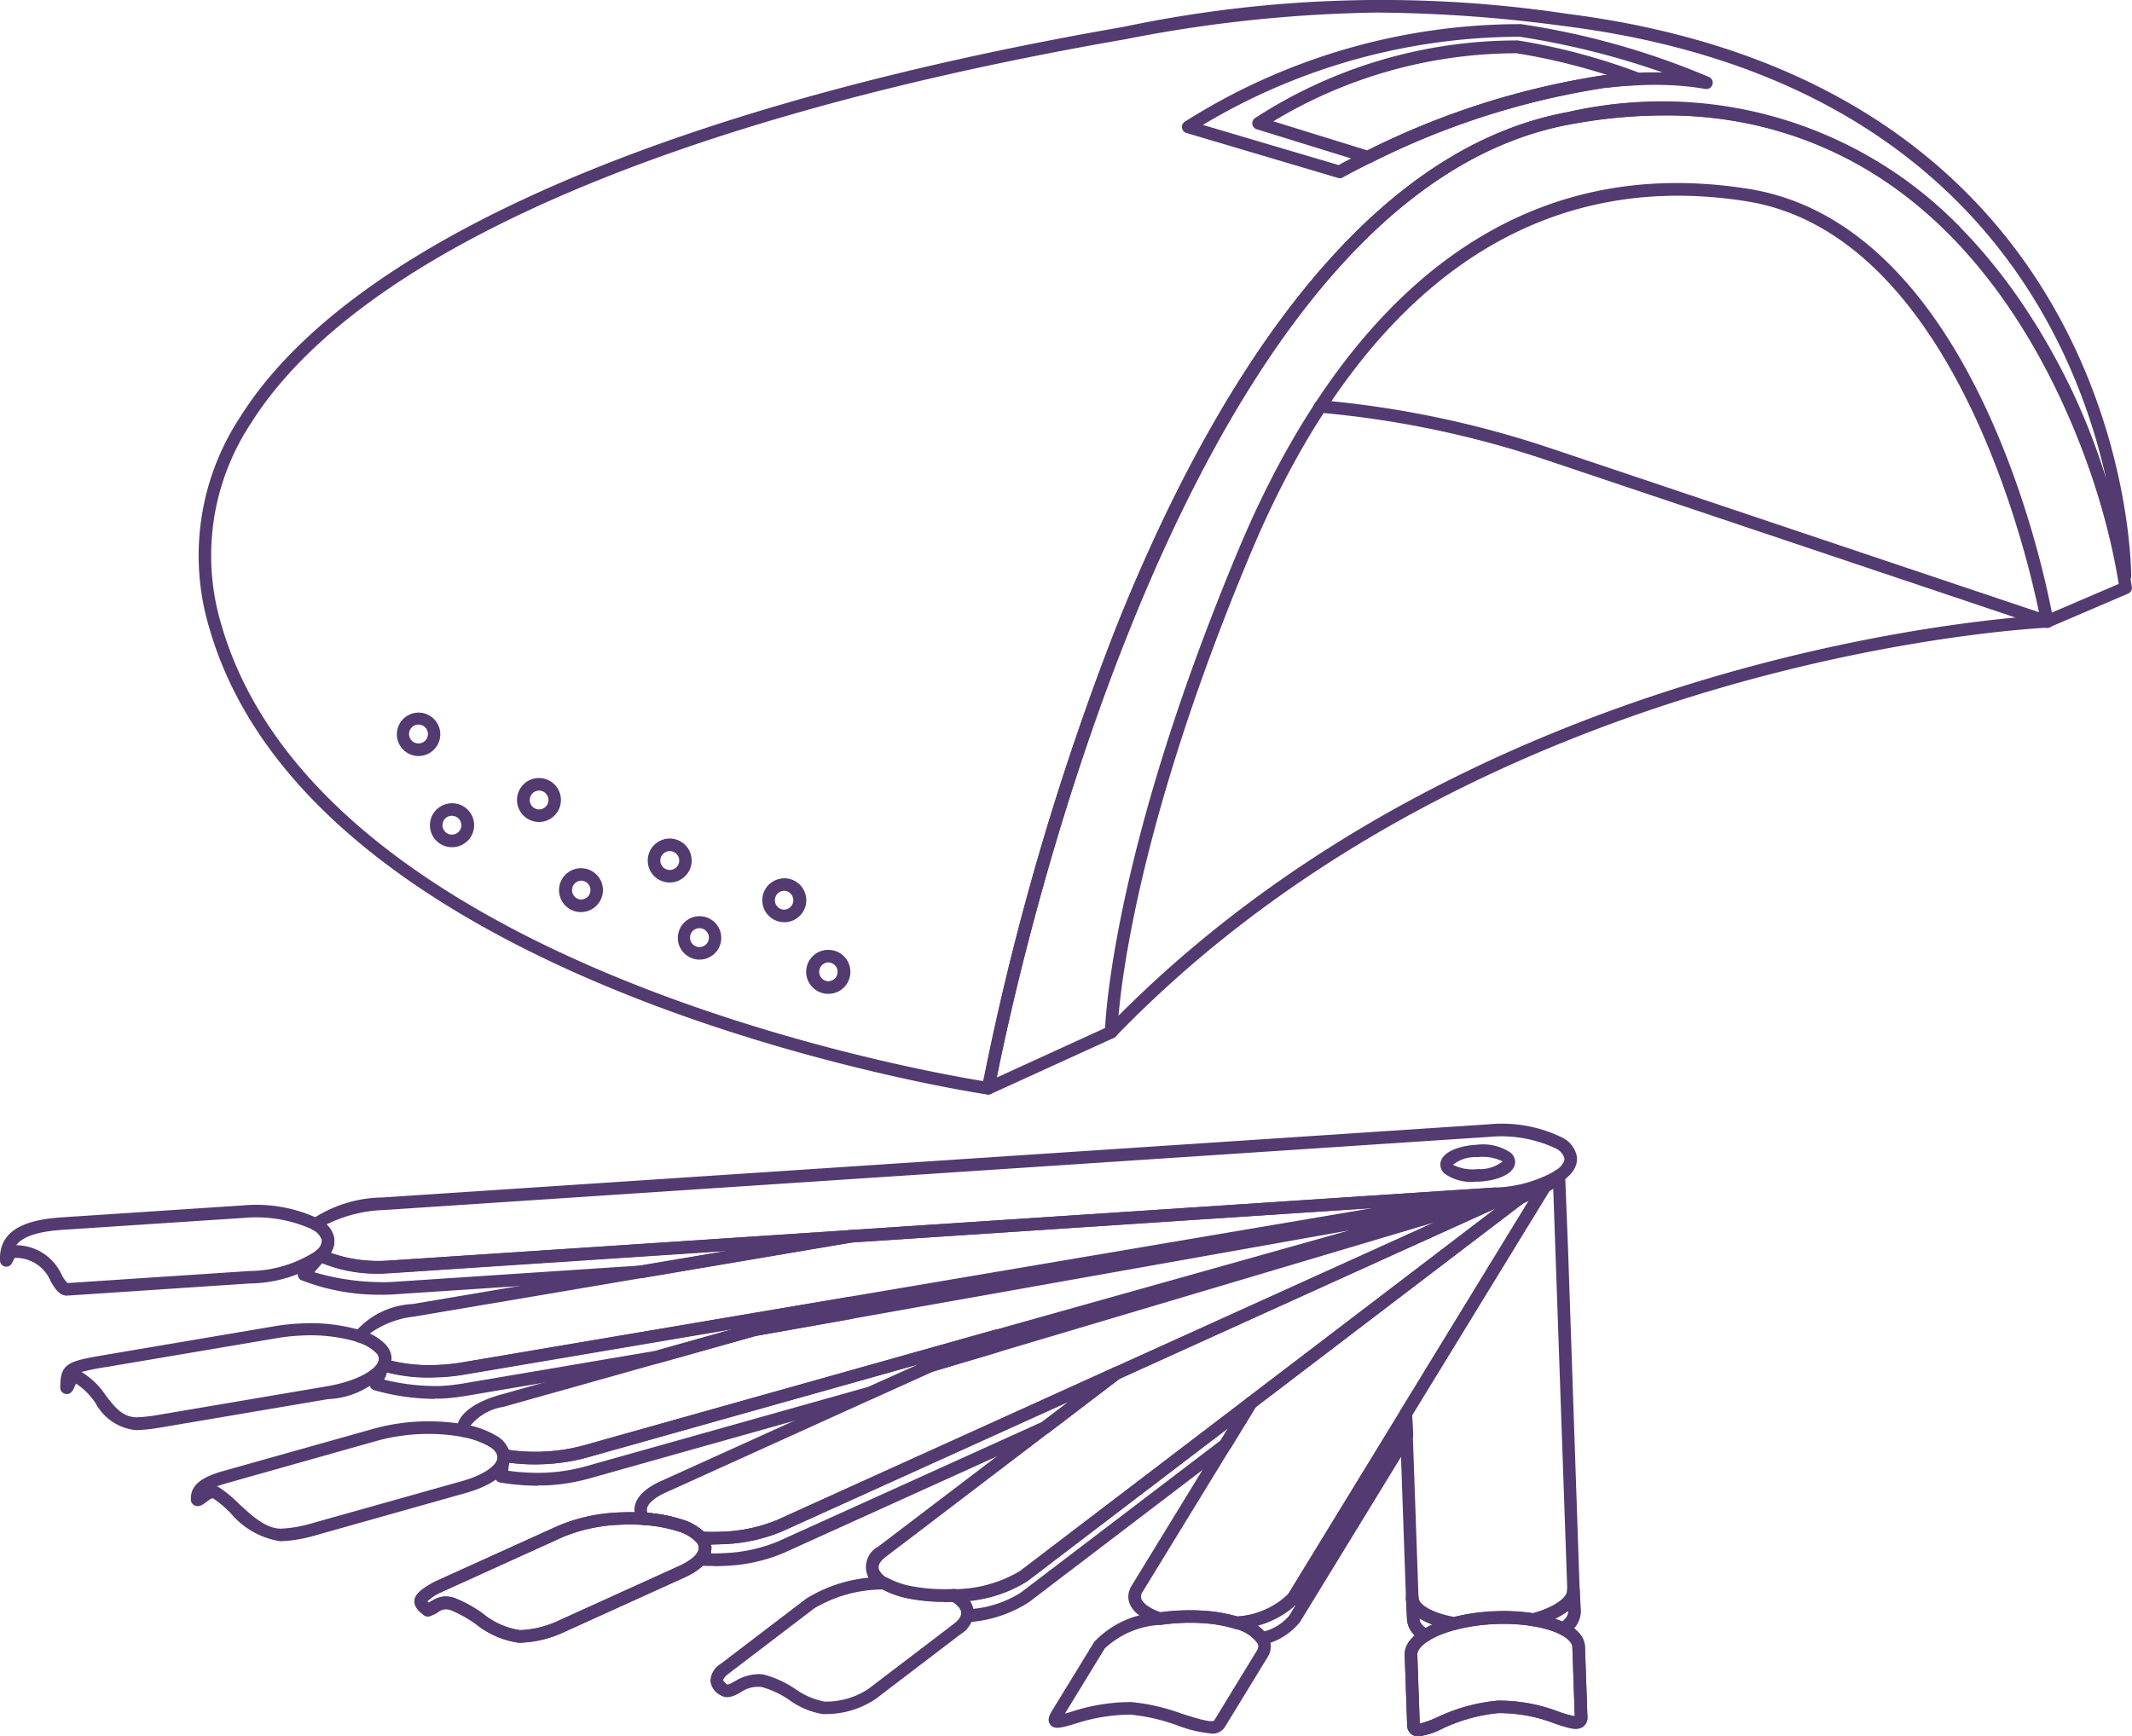<svg id="Group_176" data-name="Group 176" xmlns="http://www.w3.org/2000/svg" xmlns:xlink="http://www.w3.org/1999/xlink" width="58.926" height="48" viewBox="0 0 58.926 48">
  <defs>
    <clipPath id="clip-path">
      <rect id="Rectangle_2981" data-name="Rectangle 2981" width="58.926" height="48" fill="#533a71"/>
    </clipPath>
    <clipPath id="clip-path-2">
      <path id="Path_174" data-name="Path 174" d="M26.183,99.379c0,.01,0,.024,0,.034a.344.344,0,0,1,0,.037l-.029-.592a.343.343,0,0,0,0-.037l.028.558" transform="translate(-26.155 -98.821)" fill="#533a71"/>
    </clipPath>
    <clipPath id="clip-path-4">
      <path id="Path_177" data-name="Path 177" d="M123.906,94.187l.029.593c0-.007,0-.014,0-.021l-.03-.593,0,.021" transform="translate(-123.906 -94.166)" fill="#533a71"/>
    </clipPath>
    <clipPath id="clip-path-6">
      <path id="Path_182" data-name="Path 182" d="M30.408,108.156a.113.113,0,0,0,0,.034.429.429,0,0,1,.111.255l-.03-.593a.427.427,0,0,0-.11-.255c.009.186.019.372.028.558" transform="translate(-30.38 -107.598)" fill="#533a71"/>
    </clipPath>
    <clipPath id="clip-path-8">
      <path id="Path_193" data-name="Path 193" d="M112.275,126.953a.174.174,0,0,0-.166.179s0,.01,0,.015l.029.578a.711.711,0,0,0,.421.58.173.173,0,0,0,.175-.3c-.092-.053-.246-.163-.25-.3v-.027a1.9,1.9,0,0,0,.418.194.173.173,0,0,0,.111-.328c-.34-.115-.547-.272-.557-.423v-.009a.163.163,0,0,0-.17-.165h-.01" transform="translate(-112.109 -126.953)" fill="#533a71"/>
    </clipPath>
    <clipPath id="clip-path-10">
      <path id="Path_196" data-name="Path 196" d="M122.874,126.518c.006.18-.3.458-.98.643a.173.173,0,1,0,.091.334,2.583,2.583,0,0,0,.916-.418v.033c0,.1-.077.208-.226.316a.173.173,0,1,0,.2.281.726.726,0,0,0,.369-.611l-.029-.593a.173.173,0,0,0-.346.015" transform="translate(-121.766 -126.338)" fill="#533a71"/>
    </clipPath>
  </defs>
  <g id="Group_155" data-name="Group 155">
    <g id="Group_154" data-name="Group 154" clip-path="url(#clip-path)">
      <path id="Path_155" data-name="Path 155" d="M88.279,60.761a.173.173,0,0,1-.124-.294c10.327-10.69,25.832-11.4,25.987-11.406a.181.181,0,0,1,.18.167.174.174,0,0,1-.167.18c-.154.006-15.524.713-25.751,11.3a.172.172,0,0,1-.124.053" transform="translate(-57.567 -32.056)" fill="#533a71"/>
      <path id="Path_156" data-name="Path 156" d="M125.039,38.2a.17.17,0,0,1-.055-.009l-13.79-4.631a27.218,27.218,0,0,0-6.262-1.308.174.174,0,0,1-.157-.188.178.178,0,0,1,.188-.157,27.551,27.551,0,0,1,6.342,1.325l13.79,4.631a.173.173,0,0,1-.055.338" transform="translate(-68.458 -20.844)" fill="#533a71"/>
      <path id="Path_157" data-name="Path 157" d="M78.482,35.621a.176.176,0,0,1-.106-.036.174.174,0,0,1-.064-.168,74.518,74.518,0,0,1,3.675-12.639C84.337,16.864,88.418,9.58,94.5,8.46a11.687,11.687,0,0,1,9.213,1.8c3.828,2.719,5.8,7.634,6.373,11.327a.174.174,0,0,1-.1.186l-2.172.93a.176.176,0,0,1-.151-.007.173.173,0,0,1-.088-.123c-.018-.106-1.89-10.655-8.141-11.645-5.9-.937-10.642,2.432-13.705,9.738C82.164,29.169,82.051,33.852,82.05,33.9a.174.174,0,0,1-.1.155l-3.4,1.551a.177.177,0,0,1-.072.016M97.149,8.556a14.243,14.243,0,0,0-2.583.245C83.91,10.762,79.3,32.224,78.715,35.15l2.993-1.368c.039-.76.408-5.4,3.7-13.252,2.184-5.209,6.4-11.163,14.079-9.946,6.064.961,8.085,10.137,8.389,11.714l1.848-.792c-.586-3.607-2.516-8.34-6.21-10.964a10.746,10.746,0,0,0-6.367-1.986" transform="translate(-51.165 -5.364)" fill="#533a71"/>
      <path id="Path_158" data-name="Path 158" d="M61.394,71.259h-.013a.607.607,0,0,1-.407-1.046.631.631,0,0,1,.434-.168.608.608,0,0,1,.594.62h0a.608.608,0,0,1-.607.594m0-.868a.257.257,0,0,0-.18.072.26.26,0,0,0-.081.183.257.257,0,0,0,.072.185.261.261,0,0,0,.183.081h.006a.261.261,0,0,0,.006-.521Zm.434.27h0Z" transform="translate(-39.717 -45.766)" fill="#533a71"/>
      <path id="Path_159" data-name="Path 159" d="M45.185,70.454H45.17a.607.607,0,1,1,.621-.594h0a.608.608,0,0,1-.607.593m0-.868a.261.261,0,0,0-.005.521.3.3,0,0,0,.186-.072.261.261,0,0,0,.008-.369.258.258,0,0,0-.182-.08Zm.434.27h0Z" transform="translate(-29.126 -45.24)" fill="#533a71"/>
      <path id="Path_160" data-name="Path 160" d="M34.89,65.277h-.014a.607.607,0,0,1-.406-1.046.621.621,0,0,1,.433-.168.607.607,0,0,1-.013,1.214m0-.868a.26.26,0,0,0-.188.441.256.256,0,0,0,.182.08.281.281,0,0,0,.186-.072.258.258,0,0,0,.08-.182h0a.26.26,0,0,0-.255-.266Z" transform="translate(-22.399 -41.858)" fill="#533a71"/>
      <path id="Path_161" data-name="Path 161" d="M64.892,76.971h-.014a.607.607,0,0,1,.027-1.215.607.607,0,0,1-.013,1.215m0-.868a.261.261,0,0,0-.006.521.29.29,0,0,0,.186-.072.26.26,0,0,0,.08-.183h0a.259.259,0,0,0-.072-.186.261.261,0,0,0-.183-.08Z" transform="translate(-42.002 -49.498)" fill="#533a71"/>
      <path id="Path_162" data-name="Path 162" d="M54.627,74.242a.6.6,0,0,1-.082-.006.6.6,0,1,1,.082.006m0-.868a.26.26,0,0,0-.158.053.257.257,0,0,0-.1.173h0a.261.261,0,0,0,.224.293.269.269,0,0,0,.193-.051.261.261,0,0,0-.124-.466l-.035,0m-.43.2h0Z" transform="translate(-35.295 -47.715)" fill="#533a71"/>
      <path id="Path_163" data-name="Path 163" d="M32.219,58.008A.653.653,0,0,1,32.137,58a.6.6,0,1,1,.082.006m0-.869a.261.261,0,0,0-.258.226.26.26,0,0,0,.224.293.268.268,0,0,0,.193-.051.261.261,0,0,0-.124-.466l-.035,0" transform="translate(-20.653 -37.107)" fill="#533a71"/>
      <path id="Path_164" data-name="Path 164" d="M41.834,63.266a.6.6,0,0,1-.082-.006.606.606,0,0,1-.521-.682.607.607,0,1,1,.97.563.6.6,0,0,1-.367.125m0-.868a.261.261,0,0,0-.035.519.268.268,0,0,0,.193-.051.261.261,0,0,0-.124-.466l-.035,0" transform="translate(-26.936 -40.544)" fill="#533a71"/>
      <path id="Path_165" data-name="Path 165" d="M52.257,68.1a.592.592,0,0,1-.082-.006.606.606,0,0,1-.521-.682.607.607,0,0,1,1.085-.288.608.608,0,0,1-.481.976m0-.868a.262.262,0,0,0-.259.226.261.261,0,0,0,.224.293.268.268,0,0,0,.193-.051.261.261,0,0,0-.124-.466l-.035,0" transform="translate(-33.746 -43.704)" fill="#533a71"/>
      <path id="Path_166" data-name="Path 166" d="M98.6,6.17a.173.173,0,0,1-.05-.007L94.37,4.923a.173.173,0,0,1-.049-.309,17.347,17.347,0,0,1,9.3-2.7,21.317,21.317,0,0,1,5.194,1.462.174.174,0,0,1-.1.33,7.627,7.627,0,0,0-.9-.1c-.335-.017-.659-.018-.963,0-.261.009-.541.031-.834.066l-.042,0a21.641,21.641,0,0,0-6.507,2.079l-.02.008c-.476.234-.758.393-.76.395a.174.174,0,0,1-.086.023M94.825,4.7,98.578,5.81c.112-.062.365-.2.731-.377l.019-.008a21.974,21.974,0,0,1,6.608-2.1l.042,0c.3-.034.586-.057.854-.067.224-.011.458-.014.7-.008a22.1,22.1,0,0,0-3.949-.987A17.116,17.116,0,0,0,94.825,4.7" transform="translate(-61.579 -1.247)" fill="#533a71"/>
      <path id="Path_167" data-name="Path 167" d="M103.055,6.619A.2.2,0,0,1,103,6.611l-3.021-.934a.173.173,0,0,1-.048-.308A13.289,13.289,0,0,1,107.2,3.222a17.314,17.314,0,0,1,3.368.9.174.174,0,0,1-.055.336c-.259.009-.539.031-.832.065l-.042,0a21.63,21.63,0,0,0-6.507,2.08.178.178,0,0,1-.077.017m-2.626-1.166,2.61.808A21.922,21.922,0,0,1,109.6,4.177l.042,0,.024,0a16.941,16.941,0,0,0-2.505-.6s-.037,0-.117,0a13.029,13.029,0,0,0-6.618,1.888" transform="translate(-65.245 -2.104)" fill="#533a71"/>
      <path id="Path_168" data-name="Path 168" d="M116.387,90a5.374,5.374,0,0,0-.9.119l-.129.009a5.288,5.288,0,0,1,.965-.133,5.373,5.373,0,0,1,.74.015,5.51,5.51,0,0,0-.674-.008" transform="translate(-75.371 -58.793)" fill="#533a71"/>
      <path id="Path_169" data-name="Path 169" d="M116.162,90a5.292,5.292,0,0,0-.965.133l-.084.006a5.228,5.228,0,0,1,.974-.137l.117,0-.042,0" transform="translate(-75.213 -58.802)" fill="#533a71"/>
      <path id="Path_170" data-name="Path 170" d="M115.5,90.143c-.164.023-.323.053-.473.089l-.043,0a4.96,4.96,0,0,1,.515-.092" transform="translate(-75.132 -58.898)" fill="#533a71"/>
      <path id="Path_171" data-name="Path 171" d="M116.69,90.019a5.357,5.357,0,0,0-.785.095l-.178.012a5.3,5.3,0,0,1,.9-.119,5.444,5.444,0,0,1,.674.008,4.279,4.279,0,0,1,.568.079,5.055,5.055,0,0,0-1.182-.076" transform="translate(-75.614 -58.804)" fill="#533a71"/>
      <path id="Path_172" data-name="Path 172" d="M117.071,90.058a5.472,5.472,0,0,0-.616.064l-.216.014a5.409,5.409,0,0,1,.785-.095,5.057,5.057,0,0,1,1.182.076,2.873,2.873,0,0,1,.495.139,4.391,4.391,0,0,0-1.63-.2" transform="translate(-75.949 -58.828)" fill="#533a71"/>
    </g>
  </g>
  <g id="Group_157" data-name="Group 157" transform="translate(9.066 34.253)">
    <g id="Group_156" data-name="Group 156" clip-path="url(#clip-path-2)">
      <path id="Path_173" data-name="Path 173" d="M26.159,98.857l.03.593c0-.012,0-.025,0-.037l-.03-.593c0,.012,0,.025,0,.037" transform="translate(-26.155 -98.82)" fill="#533a71"/>
    </g>
  </g>
  <g id="Group_159" data-name="Group 159">
    <g id="Group_158" data-name="Group 158" clip-path="url(#clip-path)">
      <path id="Path_175" data-name="Path 175" d="M26.605,93.77a3.685,3.685,0,0,1-1.715-.349.174.174,0,0,1-.03-.28.362.362,0,0,0,.154-.289.482.482,0,0,0-.259-.286.173.173,0,0,1-.024-.281,3.587,3.587,0,0,1,1.969-.611l30.565-2.022a3.789,3.789,0,0,1,2.054.377.739.739,0,0,1,.38.5c.026.173-.019.43-.386.686a3.863,3.863,0,0,1-1.853.529L26.885,93.763c-.094,0-.188.007-.279.007m-1.349-.559a4.156,4.156,0,0,0,1.611.206l.1-.006L57.435,91.4a3.571,3.571,0,0,0,1.678-.468c.1-.069.264-.207.242-.349a.445.445,0,0,0-.221-.256A3.528,3.528,0,0,0,57.282,90l-1.251.082-29.308,1.94a3.841,3.841,0,0,0-1.583.4.651.651,0,0,1,.216.377.573.573,0,0,1-.1.413m31.611-1.97a1.274,1.274,0,0,1-.819-.225.34.34,0,0,1-.119-.242c-.012-.349.515-.534,1.012-.558a1.36,1.36,0,0,1,.934.222.341.341,0,0,1,.12.242c.012.349-.517.534-1.014.557q-.057,0-.113,0m.09-.678a1.007,1.007,0,0,0-.683.211,1.223,1.223,0,0,0,.69.118,1.011,1.011,0,0,0,.685-.211,1.232,1.232,0,0,0-.692-.118" transform="translate(-16.119 -58.572)" fill="#533a71"/>
    </g>
  </g>
  <g id="Group_161" data-name="Group 161" transform="translate(42.948 32.639)">
    <g id="Group_160" data-name="Group 160" clip-path="url(#clip-path-4)">
      <path id="Path_176" data-name="Path 176" d="M123.91,94.166l.03.593,0,.021-.03-.593,0-.021" transform="translate(-123.906 -94.166)" fill="#533a71"/>
    </g>
  </g>
  <g id="Group_163" data-name="Group 163">
    <g id="Group_162" data-name="Group 162" clip-path="url(#clip-path)">
      <path id="Path_178" data-name="Path 178" d="M123.805,94.166l0,.021-.056.027c.021-.016.041-.032.06-.048" transform="translate(-80.853 -61.527)" fill="#533a71"/>
      <path id="Path_179" data-name="Path 179" d="M1.851,98.618c-.216,0-.334-.2-.449-.392a1.042,1.042,0,0,0-.976-.652c-.037.008-.035,0-.036,0,.027,0-.009.044-.03.086l-.032.062A.173.173,0,0,1,0,97.65c-.029-.737.508-1.116,1.691-1.195l5.02-.331a4.025,4.025,0,0,1,2.1.372.782.782,0,0,1,.424.531.655.655,0,0,1-.266.6,3.711,3.711,0,0,1-2.067.655L1.9,98.615a.352.352,0,0,1-.046,0m-1.4-1.391a1.392,1.392,0,0,1,1.252.821.864.864,0,0,0,.16.224l.014,0,.1-.006,4.912-.325a3.432,3.432,0,0,0,1.859-.568.363.363,0,0,0,.154-.289.481.481,0,0,0-.259-.286,3.747,3.747,0,0,0-1.907-.325l-.1.006L1.715,96.8c-.786.052-1.124.233-1.267.425" transform="translate(0 -62.802)" fill="#533a71"/>
      <path id="Path_180" data-name="Path 180" d="M124.3,93.784l.03.593.049,1.411-.029-.593Z" transform="translate(-81.218 -61.277)" fill="#533a71"/>
    </g>
  </g>
  <g id="Group_165" data-name="Group 165" transform="translate(10.53 37.295)">
    <g id="Group_164" data-name="Group 164" clip-path="url(#clip-path-6)">
      <path id="Path_181" data-name="Path 181" d="M30.49,107.853l.03.593a.429.429,0,0,0-.111-.255l-.03-.592a.426.426,0,0,1,.111.255" transform="translate(-30.379 -107.598)" fill="#533a71"/>
    </g>
  </g>
  <g id="Group_167" data-name="Group 167">
    <g id="Group_166" data-name="Group 166" clip-path="url(#clip-path)">
      <path id="Path_183" data-name="Path 183" d="M30.264,99.955a4.438,4.438,0,0,1-1.321-.182.174.174,0,0,1-.1-.238.216.216,0,0,0-.047-.256,1.193,1.193,0,0,0-.521-.3.173.173,0,0,1-.1-.242,2.236,2.236,0,0,1,1.622-.816l12.078-2.047.018,0L59.7,94.7a.168.168,0,0,1,.184.153.173.173,0,0,1-.143.191L31.22,99.876a5.618,5.618,0,0,1-.676.072c-.094,0-.188.007-.28.007m-1.058-.467a4.673,4.673,0,0,0,1.322.114,5.346,5.346,0,0,0,.634-.068l25.176-4.267-14.418.954L29.851,98.267a2.58,2.58,0,0,0-1.244.475,1.261,1.261,0,0,1,.449.313.585.585,0,0,1,.15.433" transform="translate(-18.394 -61.873)" fill="#533a71"/>
      <path id="Path_184" data-name="Path 184" d="M6.9,108.488a1.424,1.424,0,0,1-1.122-.742,1.834,1.834,0,0,0-.544-.545l-.028.062c-.051.116-.091.208-.2.225a.188.188,0,0,1-.163-.059.173.173,0,0,1-.044-.115c0-.675.2-.729,1.239-.906l4.682-.793a5.906,5.906,0,0,1,.7-.075,4.89,4.89,0,0,1,1.706.194,1.5,1.5,0,0,1,.676.4.564.564,0,0,1,.1.626,2.271,2.271,0,0,1-1.694.869l-4.684.794a4.722,4.722,0,0,1-.559.062l-.058,0m-1.513-1.6a2.1,2.1,0,0,1,.666.646c.256.335.478.615.888.6h0a4.334,4.334,0,0,0,.517-.058l4.683-.794c.845-.143,1.33-.441,1.437-.672a.217.217,0,0,0-.047-.256,1.191,1.191,0,0,0-.521-.3,4.6,4.6,0,0,0-1.58-.177,5.365,5.365,0,0,0-.655.071l-4.682.793a6.624,6.624,0,0,0-.708.14" transform="translate(-3.134 -68.953)" fill="#533a71"/>
      <path id="Path_185" data-name="Path 185" d="M17.692,116.676a2.22,2.22,0,0,1-1.379-.784,3.381,3.381,0,0,0-.477-.4c-.035-.021-.135.058-.19.1-.088.068-.19.146-.31.1a.172.172,0,0,1-.116-.154c-.021-.381.244-.62.886-.8l4.205-1.183a5.757,5.757,0,0,1,2.46-.11,2.6,2.6,0,0,1,.859.3.757.757,0,0,1,.414.536c.056.433-.405.831-1.234,1.064L18.6,116.532a3.88,3.88,0,0,1-.861.143h-.05m.041-.174h0Zm-1.794-1.341a.433.433,0,0,1,.077.036,3.594,3.594,0,0,1,.533.442c.357.333.756.7,1.176.69a3.531,3.531,0,0,0,.783-.131l4.208-1.183c.712-.2,1.009-.5.984-.686a.462.462,0,0,0-.249-.284,2.3,2.3,0,0,0-.744-.255,5.39,5.39,0,0,0-2.3.1L16.2,115.075a2.687,2.687,0,0,0-.261.086" transform="translate(-9.944 -74.071)" fill="#533a71"/>
      <path id="Path_186" data-name="Path 186" d="M35.938,124.21a2.456,2.456,0,0,1-1.2-.523,3.462,3.462,0,0,0-.686-.382.352.352,0,0,0-.355.059,1.033,1.033,0,0,1-.23.11.176.176,0,0,1-.157-.028c-.1-.079-.275-.211-.26-.4s.21-.335.564-.527l3.416-1.548a4.815,4.815,0,0,1,1.7-.365,5.975,5.975,0,0,1,.674.006,4.188,4.188,0,0,1,1.023.186,1.5,1.5,0,0,1,.676.4.574.574,0,0,1,.14.51c-.059.265-.312.506-.729.695l-3.4,1.542a3.086,3.086,0,0,1-1.131.262h-.042m-2.024-1.277a.767.767,0,0,1,.245.043,3.664,3.664,0,0,1,.765.42,2.1,2.1,0,0,0,1.039.467h0a2.75,2.75,0,0,0,1-.232l3.4-1.543c.305-.139.5-.3.534-.455a.235.235,0,0,0-.066-.21,1.146,1.146,0,0,0-.522-.3,3.819,3.819,0,0,0-.936-.168,5.683,5.683,0,0,0-.634-.006,4.554,4.554,0,0,0-1.578.334l-3.4,1.542a1.258,1.258,0,0,0-.371.25c.017,0,.02.009.047.031.025-.013.05-.028.077-.044a.744.744,0,0,1,.4-.131" transform="translate(-21.593 -78.797)" fill="#533a71"/>
      <path id="Path_187" data-name="Path 187" d="M38.574,102.768a5.109,5.109,0,0,1-.884-.073.173.173,0,0,1-.141-.147c-.013-.1-.1-.194-.25-.285a2.289,2.289,0,0,0-.744-.255.174.174,0,0,1-.141-.163c-.017-.415.42-.778,1.2-1l6.984-1.965L64.5,95.333a.173.173,0,0,1,.078.338l-24.571,6.91a5.3,5.3,0,0,1-1.162.181c-.092,0-.185.007-.277.007m-.716-.4a5.088,5.088,0,0,0,.976.045,5,5,0,0,0,1.084-.168L61.08,96.3,44.672,99.219,37.7,101.18a1.47,1.47,0,0,0-.912.523,2.379,2.379,0,0,1,.685.262.863.863,0,0,1,.38.406" transform="translate(-23.791 -62.288)" fill="#533a71"/>
      <path id="Path_188" data-name="Path 188" d="M52.747,104.664q-.163,0-.324-.009a.174.174,0,0,1-.122-.06,1.148,1.148,0,0,0-.522-.3,3.82,3.82,0,0,0-.936-.168.173.173,0,0,1-.124-.064.576.576,0,0,1-.132-.341c-.006-.177.079-.517.72-.807l7.4-3.351,15.613-4.647.019,0,.388-.069a.173.173,0,0,1,.1.328L54.665,104.3a4.614,4.614,0,0,1-1.642.353c-.092,0-.185.007-.277.007m-.235-.352c.164.007.33.007.5,0a4.346,4.346,0,0,0,1.515-.322l18.143-8.22L58.824,99.886l-7.375,3.342c-.329.149-.522.328-.516.48a.193.193,0,0,0,.019.078,4.079,4.079,0,0,1,.936.18,1.626,1.626,0,0,1,.623.346" transform="translate(-33.052 -61.967)" fill="#533a71"/>
      <path id="Path_189" data-name="Path 189" d="M71.209,106.012a5.019,5.019,0,0,1-.856-.07,2.621,2.621,0,0,1-.879-.291.641.641,0,0,1-.083-1.17L75.28,100l0,0,.574-.437h0a.17.17,0,0,1,.037-.021l10.85-4.916a.158.158,0,0,1,.041-.013l.705-.126a.173.173,0,0,1,.106.327l-.385.186-13.7,10.441a3.866,3.866,0,0,1-2.023.572c-.093,0-.185.007-.277.007m4.842-6.168-6.45,4.913c-.135.1-.208.21-.2.3s.093.2.253.3a2.331,2.331,0,0,0,.762.248,4.92,4.92,0,0,0,1.058.059,3.582,3.582,0,0,0,1.83-.5L86.467,95.124Z" transform="translate(-45.116 -61.729)" fill="#533a71"/>
      <path id="Path_190" data-name="Path 190" d="M92.966,106.557a.177.177,0,0,1-.052-.008,3.981,3.981,0,0,0-.951-.159c-.188-.01-.378-.01-.567,0s-.354.026-.526.051a.191.191,0,0,1-.079-.007c-.517-.17-.808-.438-.819-.754a.565.565,0,0,1,.092-.323l3.149-5.145a.169.169,0,0,1,.043-.047l7.431-5.662a.178.178,0,0,1,.03-.018l.4-.195a1.727,1.727,0,0,0,.278-.107.173.173,0,0,1,.226.246l-6.943,11.348a2.459,2.459,0,0,1-1.689.781l-.026,0m-1.3-.521q.16,0,.318.008a4.4,4.4,0,0,1,1,.162,2.2,2.2,0,0,0,1.407-.613l6.661-10.887-.163.08-7.392,5.632-3.133,5.118a.228.228,0,0,0-.04.129c.005.148.212.309.543.425.17-.023.344-.039.518-.048.094,0,.19-.007.284-.007" transform="translate(-58.786 -61.524)" fill="#533a71"/>
      <path id="Path_191" data-name="Path 191" d="M112.647,128.328a.174.174,0,0,1-.088-.024.713.713,0,0,1-.421-.58l-.029-.578s0-.01,0-.015a.174.174,0,0,1,.166-.18.164.164,0,0,1,.18.165v.009c.011.15.218.308.557.423a.173.173,0,1,1-.111.328,1.9,1.9,0,0,1-.418-.194v.027c0,.133.159.242.25.3a.173.173,0,0,1-.088.323" transform="translate(-73.25 -82.949)" fill="#533a71"/>
    </g>
  </g>
  <g id="Group_169" data-name="Group 169" transform="translate(38.859 44.004)">
    <g id="Group_168" data-name="Group 168" clip-path="url(#clip-path-8)">
      <path id="Path_192" data-name="Path 192" d="M112.988,128.48a.178.178,0,0,1-.055-.009c-.5-.17-.782-.434-.793-.745l-.029-.578s0-.01,0-.015a.173.173,0,0,1,.166-.179.164.164,0,0,1,.181.164v.009c.01.15.218.307.557.422a.173.173,0,0,1,.118.156l.03.592a.173.173,0,0,1-.173.182m-.5-.8v.027c0,.114.118.231.315.331l-.01-.205a1.757,1.757,0,0,1-.307-.153" transform="translate(-112.109 -126.953)" fill="#533a71"/>
    </g>
  </g>
  <g id="Group_171" data-name="Group 171">
    <g id="Group_170" data-name="Group 170" clip-path="url(#clip-path)">
      <path id="Path_194" data-name="Path 194" d="M122.779,127.74a.173.173,0,0,1-.1-.314c.149-.108.229-.22.226-.316v-.033a2.592,2.592,0,0,1-.916.418.173.173,0,0,1-.092-.334c.682-.186.986-.464.98-.643a.174.174,0,0,1,.166-.18.172.172,0,0,1,.18.165l.03.593a.726.726,0,0,1-.369.611.173.173,0,0,1-.1.033" transform="translate(-79.56 -82.547)" fill="#533a71"/>
    </g>
  </g>
  <g id="Group_173" data-name="Group 173" transform="translate(42.206 43.791)">
    <g id="Group_172" data-name="Group 172" clip-path="url(#clip-path-10)">
      <path id="Path_195" data-name="Path 195" d="M121.969,128.094a.173.173,0,0,1-.173-.165l-.029-.593a.173.173,0,0,1,.127-.176c.682-.186.986-.463.98-.643a.173.173,0,0,1,.346-.015l.03.593c.015.414-.435.775-1.235.993a.174.174,0,0,1-.046.006m.15-.638.011.234c.537-.182.778-.42.772-.581l0-.033a2.41,2.41,0,0,1-.782.379" transform="translate(-121.766 -126.338)" fill="#533a71"/>
    </g>
  </g>
  <g id="Group_175" data-name="Group 175">
    <g id="Group_174" data-name="Group 174" clip-path="url(#clip-path)">
      <path id="Path_197" data-name="Path 197" d="M112.39,131.968a.315.315,0,0,1-.176-.049.306.306,0,0,1-.136-.266l-.068-1.934c-.015-.426.481-.813,1.324-1.034a5.56,5.56,0,0,1,1.125-.166,5.479,5.479,0,0,1,1.133.058c.86.14,1.382.479,1.4.908l.068,1.933a.312.312,0,0,1-.116.278c-.165.123-.4.046-.781-.082a4.276,4.276,0,0,0-1.562-.29l-.008-.173.008.173a4.67,4.67,0,0,0-1.562.436,1.97,1.97,0,0,1-.647.207m2.356-3.109c-.089,0-.179,0-.269.007a5.223,5.223,0,0,0-1.054.155c-.742.194-1.072.493-1.066.687l.067,1.911a3.108,3.108,0,0,0,.479-.176,4.941,4.941,0,0,1,1.679-.462,4.624,4.624,0,0,1,1.687.307,2.994,2.994,0,0,0,.439.124l-.066-1.914c-.007-.193-.356-.456-1.106-.578a5.007,5.007,0,0,0-.792-.061" transform="translate(-73.186 -83.968)" fill="#533a71"/>
      <path id="Path_198" data-name="Path 198" d="M113.107,106.008l-.03,0a3.3,3.3,0,0,1-.512-.128c-.5-.169-.781-.433-.792-.745l-.178-5.1a.178.178,0,0,1,.025-.1l3.837-6.271a.172.172,0,0,1,.07-.064,1.209,1.209,0,0,0,.175-.108l.029-.015a.137.137,0,0,1,.023-.027.944.944,0,0,0,.114-.113.171.171,0,0,1,.189-.051.173.173,0,0,1,.116.157l.079,2v0l.322,9.454c.014.411-.435.772-1.235.99a.17.17,0,0,1-.073,0,5.288,5.288,0,0,0-1.061-.054,5.231,5.231,0,0,0-1.054.156.188.188,0,0,1-.044.006m-1.164-5.931.177,5.044c0,.152.214.313.557.429a2.944,2.944,0,0,0,.423.108,5.6,5.6,0,0,1,1.088-.157,5.509,5.509,0,0,1,1.1.052c.657-.186.95-.458.944-.634l-.388-11.095c-.031.021-.069.044-.111.067Z" transform="translate(-72.914 -60.949)" fill="#533a71"/>
      <path id="Path_199" data-name="Path 199" d="M59.789,129.576a2.156,2.156,0,0,1-.97-.4,2.65,2.65,0,0,0-.752-.353.841.841,0,0,0-.591.149c-.17.094-.364.2-.563.071a.5.5,0,0,1-.268-.394.586.586,0,0,1,.291-.473l2.361-1.8a4.012,4.012,0,0,1,2.105-.594.323.323,0,0,1,.14.021,2.315,2.315,0,0,0,.765.249,4.848,4.848,0,0,0,1.057.059.154.154,0,0,1,.093.022.766.766,0,0,1,.463.6.719.719,0,0,1-.349.621l-2.361,1.8a2.465,2.465,0,0,1-1.388.416h-.033m.024-.174h0Zm-1.861-.932a1.056,1.056,0,0,1,.173.015,2.864,2.864,0,0,1,.869.4,2.078,2.078,0,0,0,.81.347,2.138,2.138,0,0,0,1.2-.346l2.362-1.8c.144-.11.22-.224.214-.322s-.094-.2-.247-.3a5.151,5.151,0,0,1-1.08-.066,2.706,2.706,0,0,1-.835-.266,3.723,3.723,0,0,0-1.905.524l-2.361,1.8c-.153.116-.155.178-.154.184s.03.064.11.116c.024.014.126-.039.208-.084a1.292,1.292,0,0,1,.643-.2m3.458-2.509,0,.067.011-.019Z" transform="translate(-37.01 -82.187)" fill="#533a71"/>
      <path id="Path_200" data-name="Path 200" d="M125.875,131.339l.03.593Z" transform="translate(-82.245 -85.815)" fill="#533a71"/>
      <path id="Path_201" data-name="Path 201" d="M88.1,131.829a3.536,3.536,0,0,1-.931-.222,5.266,5.266,0,0,0-1.3-.3,4.972,4.972,0,0,0-1.544.256c-.375.109-.564.165-.677.017-.1-.132,0-.29.032-.35l1.182-1.93a2.592,2.592,0,0,1,1.8-.816c.183-.026.371-.044.559-.053a6.017,6.017,0,0,1,.6,0,4.337,4.337,0,0,1,1.036.174,1.237,1.237,0,0,1,.853.621.556.556,0,0,1-.058.5l-1.18,1.93a.4.4,0,0,1-.371.175m-2.222-.873a5.521,5.521,0,0,1,1.4.321c.323.1.809.261.9.193l1.177-1.928a.21.21,0,0,0,.029-.2.985.985,0,0,0-.632-.412,3.994,3.994,0,0,0-.951-.158c-.188-.01-.379-.01-.567,0s-.354.025-.526.051a2.42,2.42,0,0,0-1.553.653l-1.1,1.8.171-.049a5.269,5.269,0,0,1,1.654-.27" transform="translate(-54.622 -83.908)" fill="#533a71"/>
      <path id="Path_202" data-name="Path 202" d="M26.081,99.884a5.866,5.866,0,0,1-2.248-.406.173.173,0,0,1-.047-.263l.452-.534a.176.176,0,0,1,.218-.039,3.7,3.7,0,0,0,1.807.3l.1-.006L39.009,98.1a.166.166,0,0,1,.184.153.174.174,0,0,1-.143.191l-5.756.975-6.983.462h0c-.073,0-.15.006-.229.006m.221-.179h0Zm-2.1-.444a6.72,6.72,0,0,0,2.092.271l.1-.006,6.86-.454,2.383-.4-9.355.618a4.192,4.192,0,0,1-1.866-.277Z" transform="translate(-15.515 -64.094)" fill="#533a71"/>
      <path id="Path_203" data-name="Path 203" d="M31.264,106.243A6.294,6.294,0,0,1,29.591,106a.173.173,0,0,1-.107-.23l.214-.525a.175.175,0,0,1,.213-.1,4.4,4.4,0,0,0,1.479.159,5.342,5.342,0,0,0,.634-.068l10.692-1.812a.175.175,0,0,1,.2.133.181.181,0,0,0,.015.276.173.173,0,0,1-.14.2h0l-2.653.472-2.7.759-.018,0-5.311.9a5.686,5.686,0,0,1-.675.072c-.056,0-.113,0-.172,0m-1.387-.526a5.908,5.908,0,0,0,1.542.176,5.35,5.35,0,0,0,.634-.069l5.3-.9,2.2-.619-7.474,1.267a5.674,5.674,0,0,1-.675.072,4.886,4.886,0,0,1-1.447-.13Zm7.516-.622h0Z" transform="translate(-19.256 -67.572)" fill="#533a71"/>
      <path id="Path_204" data-name="Path 204" d="M73.883,107.74a.173.173,0,0,1-.166-.124.177.177,0,0,1-.007-.05.173.173,0,0,1,.124-.166l1.833-.546a.174.174,0,0,1,.216.117.19.19,0,0,1,.007.05.173.173,0,0,1-.124.166l-1.832.546a.19.19,0,0,1-.05.007" transform="translate(-48.161 -69.813)" fill="#533a71"/>
      <path id="Path_205" data-name="Path 205" d="M40.657,110.358a6.5,6.5,0,0,1-1.052-.089.173.173,0,0,1-.141-.194l.077-.575a.171.171,0,0,1,.069-.117.179.179,0,0,1,.133-.031,5.156,5.156,0,0,0,2.167-.106l11.367-3.2a.173.173,0,0,1,.119.324l-1.818.824-1.677.759-7.867,2.215a5.326,5.326,0,0,1-1.162.181c-.07,0-.142,0-.215,0m-.827-.405a5.972,5.972,0,0,0,1.026.054,4.977,4.977,0,0,0,1.084-.168l7.842-2.206L51.174,107,42,109.58a5.32,5.32,0,0,1-1.162.181,5.458,5.458,0,0,1-.982-.039Zm11.676-2.912h0Z" transform="translate(-25.784 -69.287)" fill="#533a71"/>
      <path id="Path_206" data-name="Path 206" d="M87.015,109.811a.173.173,0,0,1-.105-.311l.574-.437a.173.173,0,0,1,.21.276l-.574.437a.17.17,0,0,1-.105.036" transform="translate(-56.741 -71.237)" fill="#533a71"/>
      <path id="Path_207" data-name="Path 207" d="M55.931,114.527c-.11,0-.218,0-.324-.009a.173.173,0,0,1-.163-.183.169.169,0,0,1,.183-.163,5.459,5.459,0,0,0,.564,0,4.355,4.355,0,0,0,1.515-.322l7.3-3.306.731-.557-7.913,3.585a4.619,4.619,0,0,1-1.642.353,5.509,5.509,0,0,1-.6,0,.173.173,0,0,1-.163-.183.168.168,0,0,1,.183-.163,5.279,5.279,0,0,0,.564,0,4.346,4.346,0,0,0,1.515-.322l9.307-4.217a.173.173,0,0,1,.176.3l-1.964,1.5a.16.16,0,0,1-.033.019l-7.314,3.314a4.632,4.632,0,0,1-1.641.352q-.14.007-.277.007" transform="translate(-36.207 -71.237)" fill="#533a71"/>
      <path id="Path_208" data-name="Path 208" d="M76.1,117.61a.173.173,0,0,1-.169-.211c.037-.167-.16-.307-.282-.375a.174.174,0,0,1,.077-.325,3.588,3.588,0,0,0,1.829-.5l6.286-4.79a.173.173,0,0,1,.253.228l-.705,1.153a.169.169,0,0,1-.043.047l-5.551,4.23a3.548,3.548,0,0,1-1.676.545H76.1m.063-.6a.607.607,0,0,1,.107.231,3.037,3.037,0,0,0,1.315-.452l5.525-4.21.206-.336-5.55,4.229h0a3.462,3.462,0,0,1-1.6.537m1.5-.675h0Z" transform="translate(-49.368 -72.768)" fill="#533a71"/>
      <path id="Path_209" data-name="Path 209" d="M35.938,124.21a2.456,2.456,0,0,1-1.2-.523,3.462,3.462,0,0,0-.686-.382.352.352,0,0,0-.355.059,1.033,1.033,0,0,1-.23.11.176.176,0,0,1-.157-.028c-.1-.079-.275-.211-.26-.4s.21-.335.564-.527l3.416-1.548a4.815,4.815,0,0,1,1.7-.365,5.975,5.975,0,0,1,.674.006,4.188,4.188,0,0,1,1.023.186,1.5,1.5,0,0,1,.676.4.574.574,0,0,1,.14.51c-.059.265-.312.506-.729.695l-3.4,1.542a3.086,3.086,0,0,1-1.131.262h-.042m-2.024-1.277a.767.767,0,0,1,.245.043,3.664,3.664,0,0,1,.765.42,2.1,2.1,0,0,0,1.039.467h0a2.75,2.75,0,0,0,1-.232l3.4-1.543c.305-.139.5-.3.534-.455a.235.235,0,0,0-.066-.21,1.146,1.146,0,0,0-.522-.3,3.819,3.819,0,0,0-.936-.168,5.683,5.683,0,0,0-.634-.006,4.554,4.554,0,0,0-1.578.334l-3.4,1.542a1.258,1.258,0,0,0-.371.25c.017,0,.02.009.047.031.025-.013.05-.028.077-.044a.744.744,0,0,1,.4-.131" transform="translate(-21.593 -78.797)" fill="#533a71"/>
      <path id="Path_210" data-name="Path 210" d="M98.983,118.817a.173.173,0,0,1-.147-.082,1.1,1.1,0,0,0-.6-.365.173.173,0,0,1,.026-.337,2.241,2.241,0,0,0,1.445-.619l3.106-5.078a.173.173,0,0,1,.321.081l.03.593a.172.172,0,0,1-.025.1l-3.107,5.078a1.831,1.831,0,0,1-.994.622.177.177,0,0,1-.052.008m-.145-.55a1.086,1.086,0,0,1,.207.173,1.348,1.348,0,0,0,.688-.434l.184-.3a2.215,2.215,0,0,1-1.08.562m1.014-.763h0Z" transform="translate(-64.105 -73.344)" fill="#533a71"/>
      <path id="Path_211" data-name="Path 211" d="M112.39,131.968a.315.315,0,0,1-.176-.049.306.306,0,0,1-.136-.266l-.068-1.934c-.015-.426.481-.813,1.324-1.034a5.56,5.56,0,0,1,1.125-.166,5.479,5.479,0,0,1,1.133.058c.86.14,1.382.479,1.4.908l.068,1.933a.312.312,0,0,1-.116.278c-.165.123-.4.046-.781-.082a4.276,4.276,0,0,0-1.562-.29l-.008-.173.008.173a4.67,4.67,0,0,0-1.562.436,1.97,1.97,0,0,1-.647.207m2.356-3.109c-.089,0-.179,0-.269.007a5.223,5.223,0,0,0-1.054.155c-.742.194-1.072.493-1.066.687l.067,1.911a3.108,3.108,0,0,0,.479-.176,4.941,4.941,0,0,1,1.679-.462,4.624,4.624,0,0,1,1.687.307,2.994,2.994,0,0,0,.439.124l-.066-1.914c-.007-.193-.356-.456-1.106-.578a5.007,5.007,0,0,0-.792-.061" transform="translate(-73.186 -83.968)" fill="#533a71"/>
      <path id="Path_212" data-name="Path 212" d="M37.666,30.257l-.025,0c-.185-.027-18.592-2.791-21.505-12.89a6.962,6.962,0,0,1,.846-5.832C19.946,6.8,28.613,2.964,41.388.745A34.608,34.608,0,0,1,53.675.383c15.59,1.993,15.579,15.41,15.577,15.545a.173.173,0,0,1-.159.17.171.171,0,0,1-.184-.142s-.082-.466-.28-1.2C68.08,12.51,64.79,1.4,53.75,3.437l-.032-.171.032.171C42.371,5.531,37.88,29.868,37.836,30.114a.173.173,0,0,1-.17.143M48.414.347a38.6,38.6,0,0,0-6.967.739c-12.677,2.2-21.261,5.977-24.172,10.63a6.625,6.625,0,0,0-.808,5.552c2.707,9.384,19.224,12.32,21.058,12.618A74.822,74.822,0,0,1,41.17,17.413C43.521,11.5,47.6,4.216,53.687,3.1A11.482,11.482,0,0,1,64.416,6.172a17.529,17.529,0,0,1,4.146,7.076C67.687,9.274,64.591,2.129,53.63.727a40.756,40.756,0,0,0-5.216-.38" transform="translate(-10.349 0)" fill="#533a71"/>
    </g>
  </g>
</svg>
